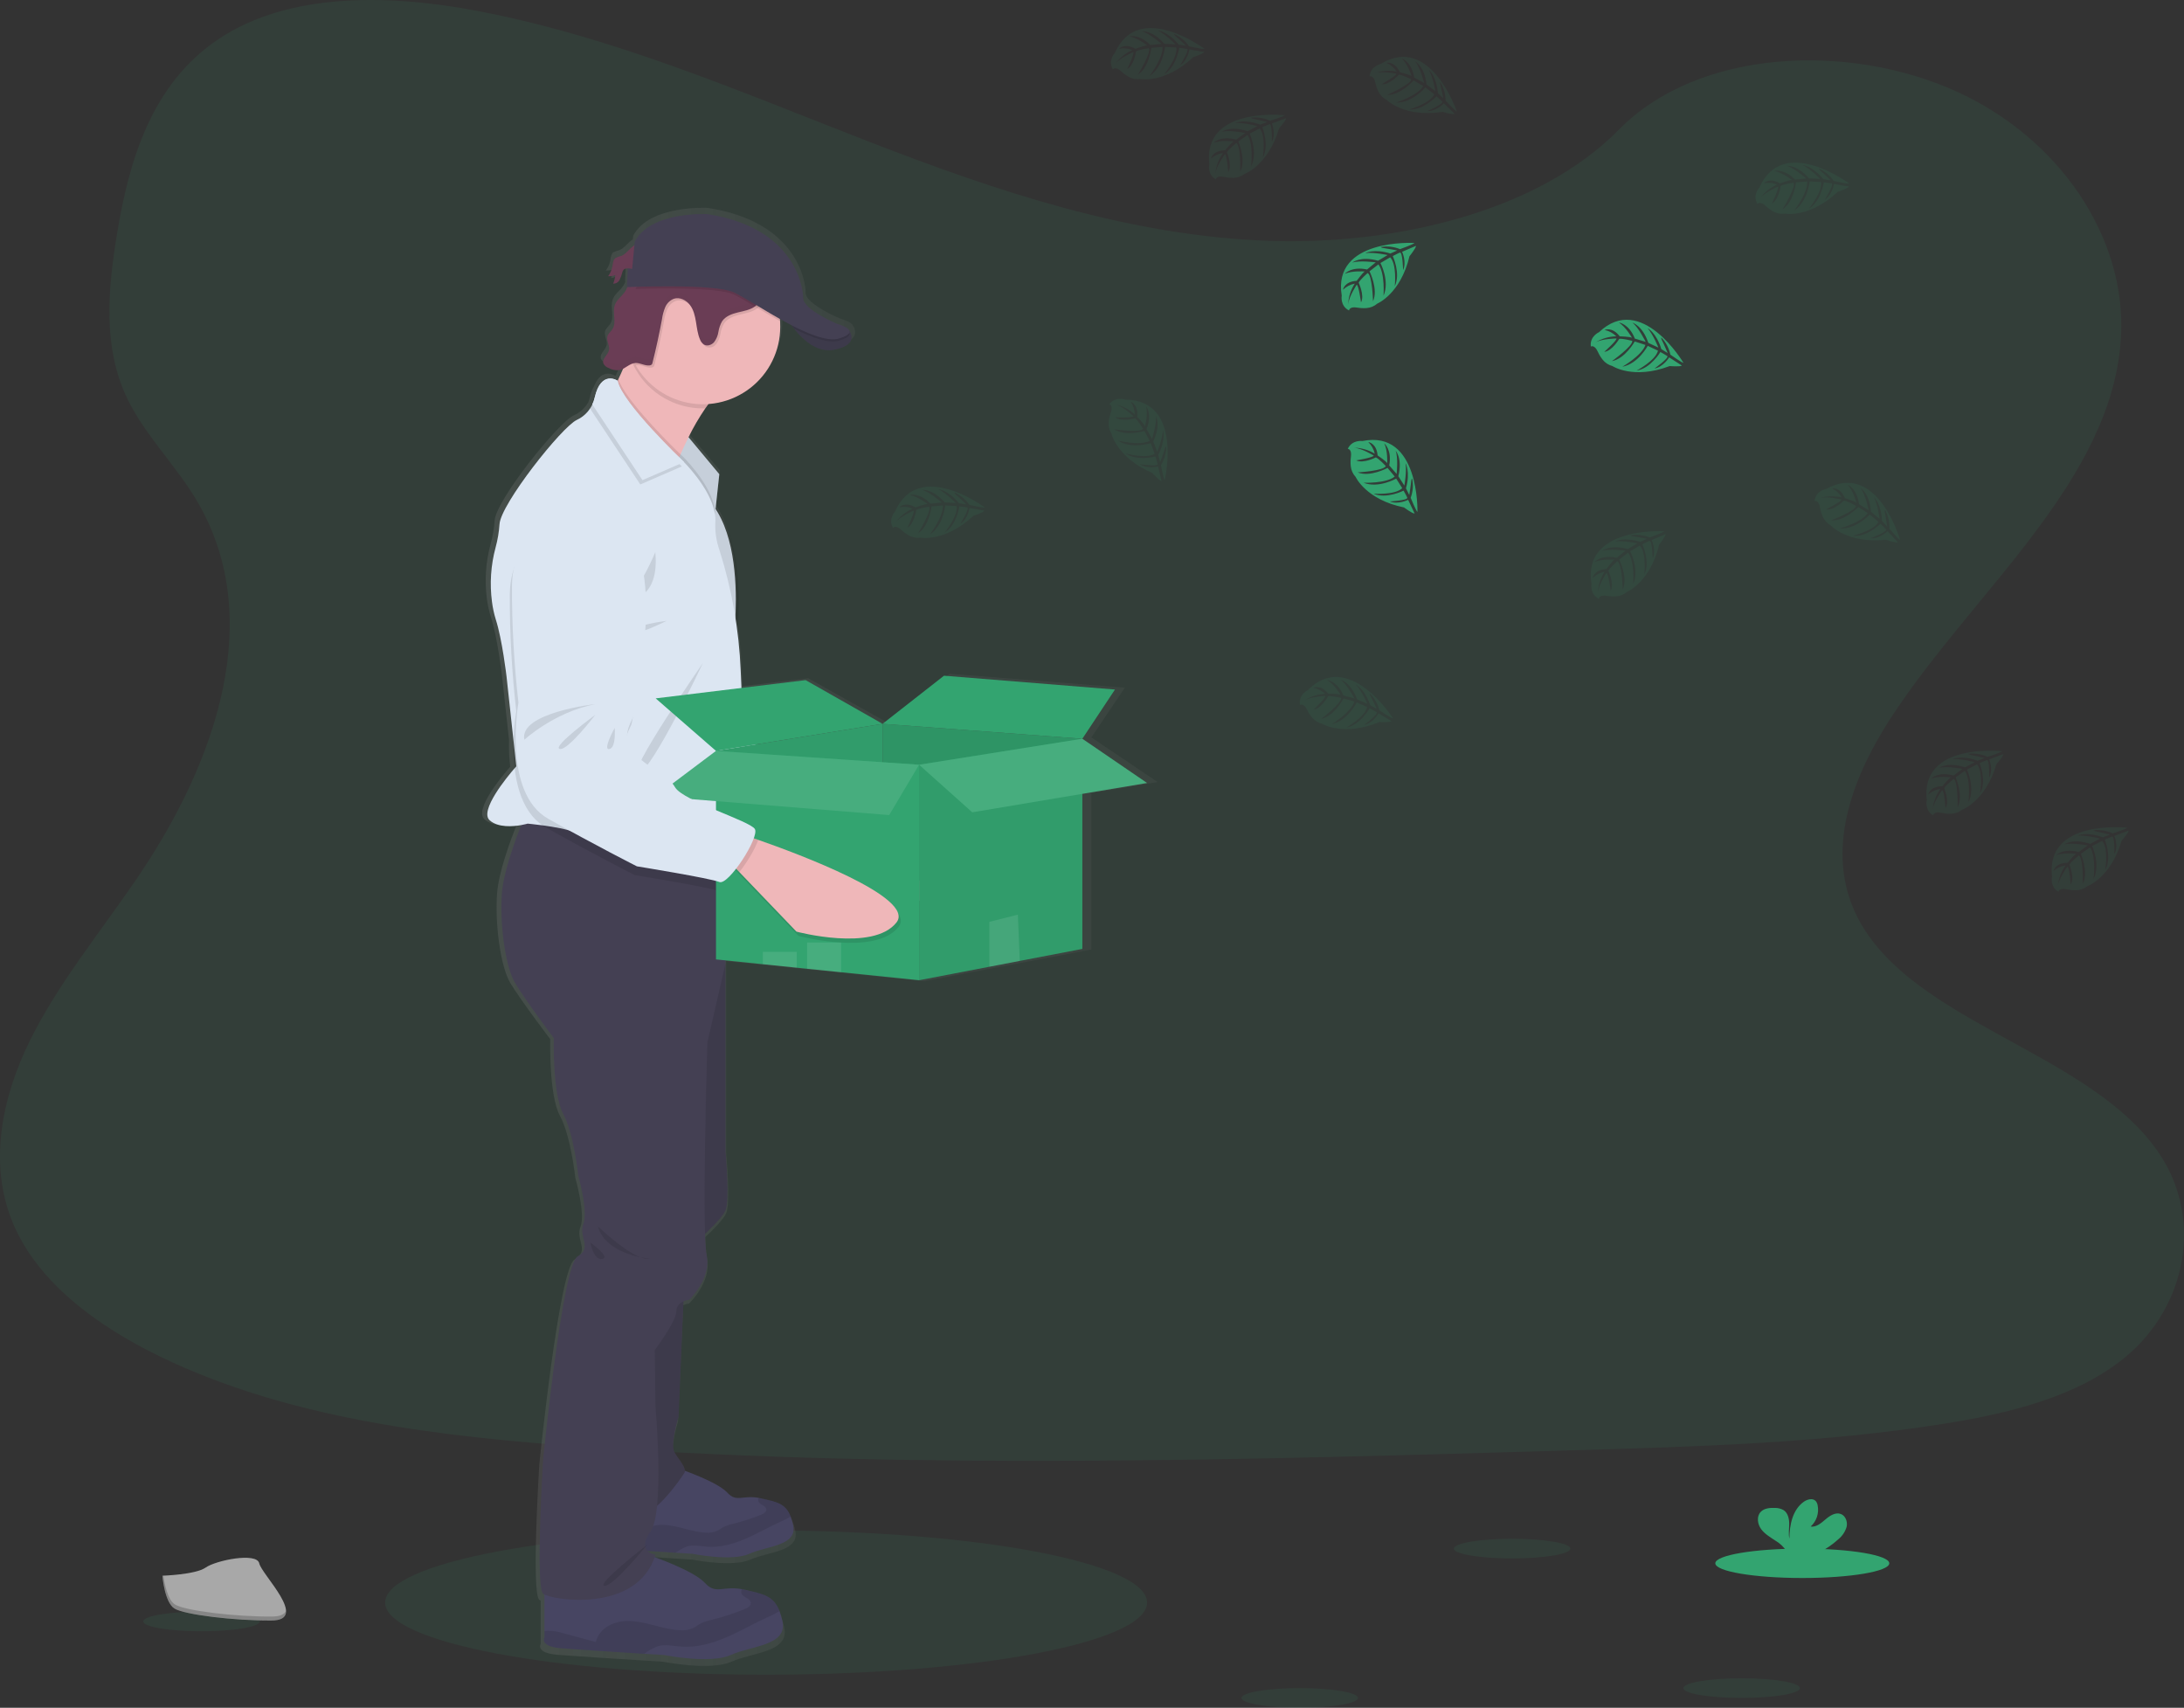 <svg width="674" height="527" viewBox="0 0 674 527" fill="none" xmlns="http://www.w3.org/2000/svg">
<rect x="0" y="0" width="674" height="527" fill="#333333" stroke="none"/>
<g clip-path="url(#clip0)">
<path opacity="0.1" d="M236.428 516.793C301.36 516.793 353.998 506.828 353.998 494.537C353.998 482.245 301.36 472.281 236.428 472.281C171.496 472.281 118.858 482.245 118.858 494.537C118.858 506.828 171.496 516.793 236.428 516.793Z" fill="#33A470"/>
<path opacity="0.1" d="M391.599 74.32C348.39 72.826 307.237 58.883 267.94 43.632C228.643 28.381 189.72 11.489 147.546 3.409C120.42 -1.788 89.396 -2.528 67.544 11.989C46.507 25.999 39.711 50.116 36.059 72.513C33.308 89.365 31.692 107.104 39.223 122.882C44.457 133.837 53.737 143.043 60.16 153.538C82.506 190.044 66.71 235.063 42.501 270.709C31.151 287.427 17.966 303.399 9.2 321.178C0.434 338.958 -3.619 359.399 4.052 377.586C11.65 395.599 29.763 409.102 49.385 418.609C89.235 437.923 136.176 443.447 181.983 446.582C283.349 453.507 385.249 450.512 486.883 447.503C524.497 446.395 562.272 445.268 599.272 439.457C619.822 436.228 641.032 431.104 655.954 418.735C674.888 403.037 679.581 376.458 666.89 356.777C645.605 323.754 586.774 315.554 571.879 280.122C563.694 260.615 572.099 238.892 584.003 220.806C609.533 181.998 652.322 147.954 654.572 103.602C656.121 73.14 635.551 42.631 603.745 28.214C570.41 13.103 524.177 15.004 499.595 40.016C474.258 65.741 429.754 75.648 391.599 74.32Z" fill="#33A470"/>
<path d="M357.263 241.334L336.813 227.557L347.128 212.213L293.117 207.91L273.709 222.907L249.414 209.298L229.151 211.733L228.911 206.395C228.66 200.831 228.101 195.286 227.235 189.783C227.322 188.116 227.382 186.201 227.375 184.119C227.375 175.346 226.187 163.718 220.966 155.966L222.168 145.171L212.42 133.663C213.986 130.547 215.771 127.546 217.761 124.683C218.095 124.203 218.429 123.736 218.79 123.282C231.441 122.368 241.422 111.974 241.422 99.265C241.422 98.678 241.422 98.091 241.356 97.51C241.356 97.277 241.309 97.037 241.282 96.803C242.517 97.47 243.766 98.137 245.014 98.805C245.248 99.138 245.515 99.472 245.809 99.865L245.869 99.939L246.243 100.399L246.363 100.539C246.496 100.699 246.636 100.853 246.777 101.013L246.87 101.12C247.224 101.513 247.598 101.913 247.998 102.307C248.046 102.346 248.091 102.388 248.132 102.434L248.633 102.901L248.773 103.028C249.2 103.408 249.654 103.775 250.108 104.122L250.255 104.228L250.829 104.622L251.016 104.742C251.236 104.876 251.463 105.016 251.684 105.142L251.764 105.189C252.024 105.329 252.291 105.463 252.558 105.589L252.692 105.643C252.919 105.741 253.141 105.834 253.36 105.923L253.566 105.996C253.8 106.076 254.027 106.15 254.267 106.217L254.414 106.257C254.708 106.33 255.002 106.39 255.302 106.437H255.336C255.619 106.482 255.904 106.511 256.19 106.523H256.384C256.64 106.537 256.896 106.537 257.152 106.523H257.319C257.639 106.505 257.958 106.467 258.273 106.41C259.767 106.214 261.201 105.7 262.479 104.902C262.805 104.685 263.093 104.417 263.334 104.108C264.669 102.36 263.2 100.446 263.2 100.446C262.68 99.205 259.301 98.331 259.301 98.331C259.301 98.331 248.619 93.874 248.619 90.325C248.619 86.776 245.949 68.363 218.382 64.153C218.382 64.153 200.45 63.145 195.409 72.739L195.302 73.86C193.82 74.787 192.592 76.649 191.13 77.196C190.498 77.331 189.889 77.556 189.32 77.863V77.736C189.152 77.884 189.013 78.063 188.913 78.263C188.599 78.888 188.411 79.568 188.359 80.264C188.209 81.116 187.913 81.935 187.484 82.686C187.365 82.9 187.231 83.105 187.084 83.3V83.3L186.97 83.48C187.745 83.54 188.524 83.415 189.24 83.113C189.127 84.027 188.903 84.923 188.573 85.782C188.997 85.796 189.416 85.687 189.781 85.469C190.146 85.252 190.44 84.934 190.629 84.554V84.501L190.716 84.381C190.884 84.072 191.022 83.748 191.13 83.413L191.056 83.493C191.19 83.06 191.31 82.62 191.457 82.193C191.524 81.952 191.635 81.726 191.784 81.525C191.962 81.346 192.18 81.211 192.42 81.131C192.66 81.051 192.916 81.028 193.166 81.065L192.892 86.849H193.012C192.852 87.27 192.655 87.676 192.425 88.064C191.477 89.598 189.754 90.645 189.12 92.326C188.847 93.137 188.742 93.996 188.813 94.848C188.813 95.349 188.873 95.856 188.913 96.356V96.316C189.007 97.65 189.033 98.918 188.312 99.992C187.818 100.726 187.024 101.28 186.75 102.114C186.674 102.346 186.64 102.59 186.65 102.834C186.703 103.565 186.856 104.286 187.104 104.976C187.107 104.962 187.107 104.949 187.104 104.936C187.27 105.443 187.309 105.984 187.217 106.51C186.917 107.844 185.295 108.959 185.375 110.233C185.37 110.4 185.395 110.567 185.448 110.726C185.76 111.349 186.301 111.827 186.957 112.061C187.986 112.646 189.168 112.906 190.349 112.808C190.791 112.728 191.218 112.582 191.617 112.374C191.15 113.448 190.669 114.509 190.182 115.517C190.108 115.677 190.028 115.837 189.948 115.997C189.948 115.997 185.822 113.242 183.479 118.859C182.794 120.026 182.305 121.297 182.03 122.622C181.912 123.152 181.747 123.67 181.536 124.17C180.495 125.929 178.938 127.327 177.076 128.172C172.296 130.361 152.988 154.425 152.647 160.656C152.48 163.088 152.069 165.498 151.419 167.848C149.899 173.382 149.509 179.165 150.271 184.853C150.509 186.692 150.905 188.506 151.452 190.277C153.502 196.502 154.871 208.117 154.871 208.117L157.087 228.278C157.005 231.061 157.125 233.845 157.448 236.611C155.184 239.192 146.098 249.954 149.57 252.882C152.24 255.191 156.914 254.81 159.537 254.337C157.327 259.801 153.849 269.301 153.388 275.826C152.721 285.479 154.53 298.268 157.394 303.179C160.258 308.089 169.806 320.685 169.806 320.685C169.806 320.685 169.358 337.964 172.77 344.242C176.181 350.519 177.557 363.542 177.557 363.542C177.557 363.542 180.741 374.537 179.146 378.58C177.55 382.623 182.103 385.985 177.323 388.674C172.543 391.362 166.427 451.959 166.427 451.959C166.427 451.959 163.964 491.674 166.427 493.696C166.559 493.792 166.7 493.874 166.848 493.943V507.286C166.848 507.286 165.139 510.088 172.089 510.655C176.849 511.035 190.342 511.896 198.347 512.396L204.549 512.783C204.549 512.783 219.237 515.705 225.726 512.783C232.216 509.861 243.719 509.928 242.01 502.209C241.783 501.158 241.48 500.126 241.102 499.12C239.226 494.33 236.041 493.783 230.173 492.448C229.832 492.375 229.505 492.308 229.205 492.255C223.022 491.181 220.993 494.056 217.528 490.313C214.517 487.078 204.93 483.455 201.665 482.308C201.745 482.068 201.845 481.834 201.925 481.587C201.001 481.43 200.141 481.011 199.448 480.38L208.294 480.94L213.562 481.267C213.562 481.267 226.047 483.755 231.588 481.267C237.129 478.778 246.877 478.845 245.421 472.287C245.23 471.394 244.973 470.515 244.654 469.659C243.058 465.589 240.347 465.142 235.36 464.015C235.073 463.954 234.806 463.894 234.539 463.848C229.285 462.934 227.562 465.376 224.618 462.2C222.094 459.491 214.13 456.456 211.265 455.422C211.265 453.941 209.262 451.832 208.001 449.718C206.519 447.249 209.256 438.61 209.256 438.61L210.818 402.764C211.413 402.499 212.042 402.319 212.687 402.23C212.687 402.23 219.751 395.492 218.155 388.313C217.83 386.142 217.661 383.951 217.648 381.755C219.971 379.6 223.169 376.418 224.077 374.457C225.559 371.261 224.077 355.777 224.077 355.777V296.567L235.894 297.761L246.616 298.862L249.881 299.196L260.603 300.276L285.246 302.765L307.451 298.562L317.058 296.747L336.813 293.011V244.71L357.263 241.334ZM194.621 81.279L193.246 81.132C193.7 81.152 194.181 81.239 194.621 81.279Z" fill="url(#paint0_linear)"/>
<path d="M309.333 272.697C302.657 282.244 278.656 277.187 278.656 277.187L260.055 259.794L257.552 257.439L261.751 248.526C261.751 248.526 263.086 248.893 265.376 249.547C277.4 253.036 314.968 264.671 309.333 272.697Z" fill="#EFB7B9"/>
<path opacity="0.1" d="M265.363 249.547C264.542 252.402 262.292 256.678 260.055 259.794L257.552 257.439L261.751 248.526C261.751 248.526 263.1 248.893 265.363 249.547Z" fill="black"/>
<path d="M201.571 149.034C201.571 149.034 184.426 156.633 185.267 175.293C185.873 187.315 187.183 199.291 189.193 211.159C189.193 211.159 185.688 239.239 200.282 246.478C214.877 253.716 228.383 259.667 228.383 259.667C228.383 259.667 251.216 262.122 254.053 263.136C256.891 264.15 265.757 248.646 264.121 246.231C262.486 243.816 241.529 238.752 238.858 234.723C236.188 230.693 230.012 228.205 230.012 228.205C230.012 228.205 223.636 224.348 223.202 220.866C222.768 217.383 224.451 214.788 224.878 213.26C225.305 211.733 226.387 196.982 226.387 196.982C226.387 196.982 233.584 144.477 201.571 149.034Z" fill="#DCE6F2"/>
<path opacity="0.1" d="M212.887 210.392C212.887 210.392 189.367 214.328 191.643 222.554C191.643 222.554 200.182 213.674 212.887 210.392Z" fill="black"/>
<path opacity="0.1" d="M213.068 213.721C213.068 213.721 200.136 224.268 202.666 224.809C205.196 225.349 213.068 213.721 213.068 213.721Z" fill="black"/>
<path opacity="0.1" d="M219.283 217.397C219.283 217.397 215.818 224.488 217.948 224.008C220.078 223.528 219.283 217.397 219.283 217.397Z" fill="black"/>
<path opacity="0.1" d="M266.231 250.3L264.802 249.894C265.209 248.559 265.323 247.478 264.989 246.978C263.353 244.563 242.409 239.506 239.746 235.47C237.082 231.434 230.899 228.952 230.899 228.952C230.899 228.952 224.524 225.096 224.09 221.613C223.656 218.131 225.338 215.535 225.765 214.008C226.193 212.48 227.274 197.723 227.274 197.723C227.274 197.723 234.451 145.225 202.438 149.781C202.438 149.781 185.294 157.387 186.128 176.047C186.734 188.069 188.047 200.045 190.06 211.913C190.06 211.913 186.555 239.993 201.15 247.232C215.744 254.47 229.25 260.421 229.25 260.421C229.25 260.421 252.077 262.87 254.921 263.89C255.996 264.277 257.939 262.282 259.841 259.54L260.923 260.548L279.523 277.934C279.523 277.934 303.524 282.997 310.201 273.45C315.842 265.418 278.281 253.783 266.231 250.3Z" fill="black"/>
<path d="M191.704 78.997C191.05 79.125 190.424 79.366 189.854 79.711C189.187 80.265 189.187 81.212 189.02 82.039C188.824 83.19 188.367 84.281 187.685 85.228C188.444 85.284 189.206 85.158 189.908 84.861C189.794 85.774 189.569 86.67 189.24 87.53C189.656 87.54 190.066 87.431 190.422 87.214C190.777 86.998 191.062 86.683 191.243 86.309C191.596 85.557 191.876 84.773 192.078 83.967C192.14 83.726 192.249 83.5 192.398 83.3C193.012 82.573 194.154 82.9 195.102 82.993C195.891 83.06 196.683 82.914 197.397 82.572C198.111 82.229 198.72 81.702 199.161 81.045C200.169 79.517 200.229 75.608 197.826 75.194C195.316 74.781 193.753 78.237 191.704 78.997Z" fill="#6A3D55"/>
<g opacity="0.1">
<path opacity="0.1" d="M189.787 80.531C189.847 80.204 189.887 79.864 189.961 79.537C189.327 80.091 189.293 81.032 189.126 81.866C189.042 82.347 188.91 82.818 188.732 83.273C189.258 82.436 189.616 81.505 189.787 80.531V80.531Z" fill="black"/>
<path opacity="0.1" d="M190.001 86.042C190.333 85.184 190.557 84.287 190.668 83.373C190 83.655 189.276 83.78 188.552 83.74C188.341 84.21 188.084 84.656 187.784 85.075C188.541 85.133 189.301 85.01 190.001 84.714C189.89 85.628 189.666 86.525 189.333 87.383C189.749 87.393 190.159 87.283 190.514 87.066C190.869 86.85 191.154 86.536 191.336 86.162C191.502 85.859 191.637 85.539 191.737 85.208C191.541 85.482 191.279 85.701 190.976 85.847C190.672 85.993 190.337 86.06 190.001 86.042V86.042Z" fill="black"/>
<path opacity="0.1" d="M195.862 81.505C194.914 81.412 193.766 81.085 193.152 81.812C193.005 82.014 192.897 82.24 192.831 82.48C192.771 82.653 192.718 82.833 192.671 83.013C193.305 82.513 194.333 82.78 195.195 82.867C195.983 82.931 196.775 82.784 197.488 82.442C198.202 82.1 198.811 81.574 199.254 80.918C199.456 80.594 199.607 80.241 199.701 79.871C199.244 80.436 198.655 80.881 197.985 81.166C197.316 81.451 196.587 81.568 195.862 81.505Z" fill="black"/>
</g>
<path d="M211.799 134.097L221.981 146.332L220.652 158.681L208.348 139.434L211.799 134.097Z" fill="#DCE6F2"/>
<path opacity="0.1" d="M221.974 146.332L220.725 157.947L220.645 158.681L209.543 141.309L208.348 139.434L208.695 138.893L211.793 134.097L212.48 134.924L221.974 146.332Z" fill="black"/>
<path d="M227.262 117.531C223.817 118.519 220.525 121.908 217.661 126.024C215.725 128.864 213.994 131.838 212.48 134.924C211.539 136.805 210.711 138.613 210.023 140.188L209.543 141.309C208.381 144.051 207.733 145.885 207.733 145.885C207.733 145.885 181.362 126.071 185.535 124.737C186.937 124.29 188.779 121.287 190.602 117.505L190.829 117.024C191.984 114.596 193.119 111.887 194.127 109.339C196.19 104.102 197.719 99.552 197.719 99.552C197.719 99.552 237.777 114.529 227.262 117.531Z" fill="#EFB7B9"/>
<path d="M243.037 98.438C243.037 98.438 249.126 109.446 257.304 107.944C265.483 106.443 262.118 102.034 262.118 102.034L243.037 98.438Z" fill="#444053"/>
<path d="M231.24 479.479C225.846 481.941 213.648 479.479 213.648 479.479L208.507 479.159C201.831 478.732 190.655 478.011 186.703 477.691C180.934 477.217 182.35 474.856 182.35 474.856V460.585L210.337 453.5C210.337 453.5 221.399 457.283 224.43 460.585C227.308 463.734 228.99 461.313 234.124 462.22C234.378 462.267 234.645 462.32 234.926 462.387C239.799 463.501 242.443 463.941 244.005 467.977C244.319 468.825 244.571 469.695 244.76 470.579C246.202 477.077 236.628 477.031 231.24 479.479Z" fill="#474562"/>
<path opacity="0.1" d="M244.005 467.977C243.003 468.604 241.948 469.144 240.854 469.592C237.182 471.266 233.691 473.308 229.978 474.889C226.266 476.47 222.267 477.598 218.248 477.298C216.145 477.144 213.995 476.63 211.986 477.231C210.743 477.71 209.573 478.359 208.507 479.159C201.831 478.732 190.655 478.011 186.703 477.691C180.934 477.217 182.35 474.856 182.35 474.856V473.188C182.557 473.188 182.79 473.128 183.057 473.108C184.439 473.086 185.815 473.291 187.13 473.715C190.027 474.502 192.912 475.276 195.809 476.05C196.047 475.151 196.466 474.31 197.04 473.579C197.614 472.847 198.331 472.24 199.147 471.794C200.801 470.916 202.657 470.49 204.528 470.559C209.022 470.619 213.274 472.748 217.761 472.961C219.015 473.076 220.278 472.865 221.426 472.347C222.04 472.04 222.581 471.593 223.182 471.253C224.144 470.788 225.16 470.445 226.206 470.232C229.148 469.501 232.037 468.569 234.852 467.444C235.653 467.13 236.588 466.563 236.481 465.709C236.341 464.575 234.558 464.441 234.091 463.401C234.009 463.213 233.971 463.009 233.98 462.804C233.989 462.599 234.045 462.399 234.144 462.22C234.398 462.267 234.665 462.32 234.946 462.387C239.799 463.501 242.443 463.941 244.005 467.977Z" fill="black"/>
<path d="M225.54 510.702C219.197 513.597 204.843 510.702 204.843 510.702L198.801 510.348C190.976 509.848 177.797 509.014 173.144 508.62C166.354 508.06 168.023 505.284 168.023 505.284V488.465L200.957 480.126C200.957 480.126 213.976 484.576 217.541 488.465C220.926 492.168 222.882 489.319 228.951 490.387C229.252 490.44 229.565 490.507 229.892 490.58C235.627 491.915 238.739 492.415 240.575 497.165C240.946 498.162 241.243 499.186 241.463 500.227C243.118 507.873 231.882 507.813 225.54 510.702Z" fill="#474562"/>
<path opacity="0.1" d="M240.561 497.165C239.381 497.901 238.142 498.537 236.856 499.067C232.536 501.035 228.424 503.436 224.057 505.298C219.691 507.159 214.984 508.48 210.251 508.133C207.781 507.953 205.25 507.332 202.907 508.053C201.438 508.624 200.057 509.397 198.801 510.348C190.976 509.848 177.797 509.014 173.144 508.62C166.354 508.06 168.023 505.284 168.023 505.284V503.323C168.3 503.278 168.578 503.247 168.858 503.229C170.484 503.2 172.104 503.441 173.651 503.943L183.859 506.692C184.144 505.632 184.641 504.641 185.322 503.779C186.003 502.918 186.852 502.204 187.818 501.682C189.764 500.645 191.951 500.143 194.154 500.227C199.442 500.301 204.442 502.803 209.723 503.056C211.194 503.19 212.675 502.944 214.023 502.342C214.751 501.975 215.358 501.448 216.093 501.055C217.222 500.502 218.418 500.098 219.651 499.854C223.094 498.986 226.475 497.889 229.772 496.571C230.714 496.198 231.815 495.531 231.688 494.53C231.521 493.196 229.425 493.036 228.871 491.808C228.778 491.586 228.735 491.347 228.747 491.107C228.758 490.866 228.823 490.632 228.938 490.42C229.238 490.474 229.552 490.54 229.879 490.614C235.614 491.895 238.725 492.415 240.561 497.165Z" fill="black"/>
<path d="M211.185 395.292L209.402 437.209C209.402 437.209 206.732 445.768 208.181 448.216C209.629 450.665 212.073 453.107 211.185 454.554C210.297 456.002 199.615 471.653 196.163 465.649C192.712 459.645 189.307 433.626 189.307 433.626L192.491 401.489L211.185 395.292Z" fill="#444053"/>
<path d="M218.916 290.856L223.87 297.475V355.036C223.87 355.036 225.318 370.38 223.87 373.549C222.421 376.718 215.077 383.056 215.077 383.056L208.901 351.367L210.237 317.843L218.916 290.856Z" fill="#444053"/>
<path opacity="0.1" d="M211.185 395.292L209.402 437.209C209.402 437.209 206.732 445.768 208.181 448.216C209.629 450.665 212.073 453.107 211.185 454.554C210.297 456.002 199.615 471.653 196.163 465.649C192.712 459.645 189.307 433.626 189.307 433.626L192.491 401.489L211.185 395.292Z" fill="black"/>
<path opacity="0.1" d="M218.916 290.856L223.87 297.475V355.036C223.87 355.036 225.318 370.38 223.87 373.549C222.421 376.718 215.077 383.056 215.077 383.056L208.901 351.367L210.237 317.843L218.916 290.856Z" fill="black"/>
<path d="M223.87 266.305V297.441L218.309 321.679C218.309 321.679 216.526 380.167 218.082 387.279C219.637 394.391 212.741 401.069 212.741 401.069C212.741 401.069 208.735 401.516 208.735 404.625C208.735 407.734 202.059 416.634 202.059 416.634L202.279 433.98C202.279 433.98 205.177 466.45 200.724 472.674C196.27 478.899 202.279 479.793 202.279 479.793C196.718 498.026 170.012 493.803 167.602 491.801C165.192 489.8 167.602 450.438 167.602 450.438C167.602 450.438 173.571 390.395 178.244 387.726C182.918 385.058 178.471 381.722 180.027 377.719C181.583 373.716 178.471 362.822 178.471 362.822C178.471 362.822 177.136 349.919 173.798 343.695C170.46 337.47 170.9 320.344 170.9 320.344C170.9 320.344 161.554 307.889 158.776 302.998C155.999 298.108 154.21 285.432 154.877 275.866C155.331 269.401 158.73 259.987 160.886 254.57C161.921 251.975 162.669 250.294 162.669 250.294L163.303 250.461L199.769 260.001L223.87 266.305Z" fill="#444053"/>
<path opacity="0.1" d="M227.261 117.531C223.816 118.519 220.525 121.908 217.661 126.024H216.913C212.715 126.027 208.59 124.923 204.956 122.822C201.322 120.722 198.307 117.7 196.216 114.062C195.343 112.555 194.64 110.955 194.12 109.292C196.183 104.055 197.712 99.505 197.712 99.505C197.712 99.505 237.777 114.529 227.261 117.531Z" fill="black"/>
<path d="M240.781 100.853C240.786 104.503 239.954 108.106 238.347 111.384C236.74 114.662 234.401 117.528 231.511 119.761C228.621 121.993 225.256 123.533 221.677 124.262C218.097 124.991 214.398 124.888 210.864 123.963C207.331 123.038 204.056 121.315 201.294 118.926C198.532 116.538 196.355 113.547 194.932 110.185C193.508 106.824 192.876 103.18 193.084 99.536C193.291 95.891 194.333 92.343 196.129 89.164C196.853 87.873 197.698 86.653 198.653 85.522C200.227 83.647 202.078 82.023 204.141 80.705C207.626 78.492 211.625 77.22 215.749 77.014C219.872 76.808 223.979 77.674 227.668 79.528C231.356 81.382 234.5 84.16 236.793 87.592C239.085 91.023 240.448 94.99 240.747 99.105C240.76 99.692 240.781 100.272 240.781 100.853Z" fill="#EFB7B9"/>
<path opacity="0.1" d="M220.725 157.947L220.645 158.681L209.543 141.335C208.381 144.077 207.733 145.912 207.733 145.912C207.733 145.912 181.362 126.071 185.535 124.737C186.937 124.29 188.779 121.287 190.602 117.505L190.829 117.024C192.765 122.789 204.015 134.31 208.695 138.927C209.235 139.461 209.683 139.901 210.03 140.221L210.744 140.888L211.118 141.262C212.821 143.016 220.004 150.755 220.725 157.947Z" fill="black"/>
<path d="M229.024 216.803L227.809 255.878L227.596 262.836C227.596 262.836 213.202 261.502 199.769 260.034C188.953 258.853 178.759 257.579 177.19 256.832C175.187 255.891 170.894 255.164 167.509 254.704C164.892 254.35 162.836 254.163 162.836 254.163C162.836 254.163 162.068 254.39 160.886 254.604C158.309 255.071 153.782 255.451 151.145 253.163C147.774 250.234 156.633 239.593 158.843 237.038L159.33 236.484L158.496 228.778L156.326 208.797C156.326 208.797 154.991 197.289 152.988 191.118C152.452 189.363 152.066 187.567 151.833 185.747C151.089 180.111 151.47 174.383 152.955 168.895C153.589 166.563 153.991 164.174 154.156 161.763C154.49 155.592 173.351 131.742 178.024 129.573C180.126 128.594 181.818 126.908 182.804 124.81C183.13 124.15 183.374 123.454 183.532 122.735C185.535 114.062 190.602 117.505 190.602 117.505C191.824 124.29 210.738 142.249 210.738 142.249L211.112 142.623C212.988 144.544 221.347 153.564 220.752 161.263C220.634 164.128 221.062 166.99 222.014 169.696C225.862 181.801 228.073 194.365 228.59 207.056L229.024 216.803Z" fill="#DCE6F2"/>
<path opacity="0.1" d="M202.226 170.403C202.226 170.403 197.552 181.744 194.047 183.579C190.542 185.414 203.895 187.449 202.226 170.403Z" fill="black"/>
<path opacity="0.1" d="M205.73 191.585C205.73 191.585 195.048 192.919 195.048 194.921C195.048 196.922 205.73 191.585 205.73 191.585Z" fill="black"/>
<path opacity="0.1" d="M216.913 204.594C216.913 204.594 201.391 237.618 197.051 238.619C192.712 239.619 216.913 204.594 216.913 204.594Z" fill="black"/>
<path opacity="0.1" d="M210.444 143.924L197.605 149.501L182.109 126.111C182.435 125.451 182.679 124.755 182.837 124.036C184.84 115.363 189.907 118.806 189.907 118.806C191.129 125.591 210.043 143.55 210.043 143.55L210.444 143.924Z" fill="black"/>
<path d="M211.112 142.589L198.273 148.167L182.777 124.777C183.103 124.117 183.347 123.42 183.505 122.702C185.508 114.029 190.575 117.471 190.575 117.471C191.797 124.256 210.711 142.216 210.711 142.216L211.112 142.589Z" fill="#DCE6F2"/>
<path opacity="0.1" d="M227.595 262.836C227.595 262.836 213.201 261.502 199.768 260.034L223.87 266.339V273.677C222.815 274.631 221.9 275.125 221.306 274.872C218.529 273.704 195.863 270.035 195.863 270.035C195.863 270.035 182.697 263.363 168.49 255.357C168.145 255.167 167.811 254.957 167.488 254.73C165.832 253.606 164.404 252.178 163.282 250.521C160.658 246.725 159.376 241.848 158.822 237.064C158.511 234.323 158.395 231.563 158.475 228.805C158.544 225.678 158.83 222.559 159.33 219.472C157.956 207.513 157.287 195.483 157.327 183.446C157.494 164.765 175.019 158.094 175.019 158.094C207.232 155.259 197.245 207.296 197.245 207.296C197.245 207.296 195.382 221.973 194.874 223.474C194.367 224.976 192.544 227.477 192.791 230.98C193.038 234.482 199.194 238.672 199.194 238.672C199.194 238.672 205.203 241.487 207.68 245.657C209.482 248.733 221.192 252.902 227.809 255.878L227.595 262.836Z" fill="black"/>
<path opacity="0.1" d="M238.384 86.042C238.396 87.141 238.169 88.229 237.716 89.231C237.374 90.049 236.977 90.842 236.528 91.606C235.825 93.012 234.828 94.249 233.604 95.235C232.062 96.336 230.112 96.643 228.263 97.09C226.413 97.537 224.491 98.251 223.436 99.825C222.864 100.838 222.482 101.945 222.308 103.094C222.131 104.243 221.672 105.329 220.972 106.257C220.608 106.71 220.103 107.029 219.538 107.164C218.972 107.299 218.378 107.243 217.848 107.004C217.289 106.628 216.866 106.083 216.639 105.449C215.878 103.735 215.685 101.833 215.378 99.986C215.07 98.138 214.636 96.236 213.501 94.748C212.367 93.261 210.357 92.28 208.574 92.86C207.978 93.09 207.434 93.438 206.975 93.882C206.516 94.327 206.152 94.86 205.904 95.449C205.411 96.628 205.072 97.866 204.896 99.132C204.068 103.659 203.091 108.16 201.965 112.635C201.93 112.818 201.855 112.991 201.745 113.142C201.567 113.318 201.327 113.419 201.077 113.422C199.581 113.622 198.146 112.575 196.637 112.688C196.482 112.698 196.327 112.723 196.176 112.761C193.737 108.525 192.66 103.641 193.091 98.772C193.522 93.903 195.441 89.284 198.587 85.542L198.707 85.508C199.71 85.152 200.623 84.578 201.377 83.827C202.341 82.863 203.234 81.831 204.048 80.738L204.582 80.071C206.117 78.224 207.865 76.564 209.789 75.128C210.315 74.697 210.918 74.371 211.565 74.167C212.12 74.059 212.688 74.041 213.248 74.114C215.553 74.39 217.878 74.477 220.198 74.374C221.814 74.12 223.444 73.955 225.078 73.88C229.304 74 232.91 76.982 235.58 80.251C237.015 81.926 238.297 83.854 238.384 86.042Z" fill="black"/>
<path d="M193.012 89.798C192.084 91.319 190.409 92.353 189.781 94.021C188.86 96.443 190.415 99.458 188.987 101.62C188.513 102.347 187.731 102.888 187.464 103.721C187.01 105.129 188.252 106.63 187.932 108.078C187.611 109.526 185.702 110.746 186.209 112.161C186.509 112.778 187.035 113.255 187.678 113.495C188.69 114.075 189.854 114.333 191.016 114.236C192.839 113.935 194.194 112.148 196.043 112.014C197.546 111.907 198.981 112.948 200.477 112.755C200.727 112.746 200.965 112.644 201.144 112.468C201.258 112.319 201.333 112.145 201.364 111.961C202.486 107.491 203.465 102.99 204.302 98.458C204.473 97.192 204.809 95.953 205.304 94.775C205.553 94.187 205.918 93.655 206.377 93.211C206.835 92.766 207.379 92.418 207.974 92.186C209.757 91.613 211.76 92.587 212.901 94.075C214.043 95.562 214.477 97.464 214.784 99.312C215.091 101.16 215.285 103.061 216.039 104.776C216.268 105.411 216.694 105.958 217.254 106.337C218.256 106.917 219.604 106.457 220.372 105.589C221.075 104.661 221.534 103.572 221.707 102.42C221.881 101.273 222.264 100.168 222.835 99.158C223.89 97.584 225.82 96.87 227.662 96.423C229.505 95.976 231.448 95.662 233.004 94.561C234.226 93.577 235.223 92.341 235.928 90.939C236.916 89.218 237.837 87.35 237.757 85.368C237.67 83.207 236.388 81.279 235.02 79.597C232.349 76.328 228.737 73.346 224.511 73.233C222.876 73.301 221.247 73.466 219.631 73.727C217.311 73.831 214.986 73.742 212.681 73.46C212.12 73.393 211.553 73.413 210.998 73.52C210.35 73.718 209.748 74.044 209.229 74.48C207.302 75.915 205.552 77.572 204.015 79.417C203.024 80.731 201.949 81.978 200.797 83.153C200.042 83.905 199.13 84.482 198.126 84.841C197.459 85.028 196.791 84.894 196.157 85.101C194.187 85.722 193.927 88.29 193.012 89.798Z" fill="#6A3D55"/>
<path opacity="0.1" d="M257.304 107.938C251.963 108.919 247.537 104.602 245.087 101.453C244.334 100.497 243.649 99.489 243.037 98.438L261.37 101.893L262.111 102.034C262.111 102.034 265.483 106.443 257.304 107.938Z" fill="black"/>
<g opacity="0.1">
<path opacity="0.1" d="M187.931 106.17C188.006 105.297 187.873 104.42 187.544 103.608C187.544 103.675 187.484 103.741 187.464 103.808C187.177 104.702 187.564 105.629 187.811 106.557C187.864 106.432 187.904 106.303 187.931 106.17V106.17Z" fill="black"/>
<path opacity="0.1" d="M189.52 95.249C189.452 96.171 189.47 97.098 189.574 98.017C189.642 97.095 189.624 96.168 189.52 95.249Z" fill="black"/>
<path opacity="0.1" d="M235.887 89.011C235.184 90.416 234.187 91.654 232.963 92.64C231.421 93.741 229.478 94.048 227.622 94.495C225.766 94.942 223.85 95.656 222.795 97.23C222.224 98.243 221.842 99.35 221.666 100.499C221.493 101.65 221.034 102.739 220.331 103.668C219.563 104.535 218.215 105.002 217.213 104.415C216.653 104.037 216.228 103.49 215.998 102.854C215.244 101.14 215.044 99.245 214.743 97.39C214.443 95.536 213.995 93.641 212.86 92.153C211.725 90.665 209.716 89.685 207.933 90.265C207.337 90.496 206.794 90.844 206.335 91.288C205.876 91.733 205.511 92.265 205.263 92.854C204.769 94.032 204.432 95.27 204.261 96.536C203.429 101.068 202.45 105.569 201.324 110.039C201.292 110.224 201.217 110.398 201.103 110.546C200.925 110.722 200.686 110.825 200.436 110.833C198.94 111.027 197.505 109.986 196.003 110.093C194.153 110.226 192.798 112.014 190.975 112.308C189.813 112.412 188.647 112.153 187.637 111.567C187.173 111.368 186.757 111.072 186.416 110.7C186.259 110.923 186.156 111.179 186.113 111.449C186.07 111.718 186.089 111.993 186.169 112.254C186.463 112.875 186.991 113.355 187.637 113.589C188.647 114.175 189.813 114.433 190.975 114.329C192.798 114.036 194.153 112.248 196.003 112.114C197.505 112.007 198.94 113.048 200.436 112.855C200.686 112.846 200.925 112.744 201.103 112.568C201.217 112.419 201.292 112.245 201.324 112.061C202.445 107.613 203.425 103.112 204.261 98.558C204.432 97.292 204.769 96.053 205.263 94.875C205.511 94.287 205.876 93.754 206.335 93.31C206.794 92.865 207.337 92.517 207.933 92.287C209.716 91.706 211.719 92.687 212.86 94.175C214.002 95.662 214.436 97.564 214.743 99.412C215.05 101.26 215.244 103.161 215.998 104.876C216.228 105.512 216.653 106.058 217.213 106.437C218.215 107.017 219.563 106.557 220.331 105.69C221.034 104.761 221.493 103.672 221.666 102.521C221.842 101.372 222.224 100.264 222.795 99.252C223.85 97.677 225.779 96.97 227.622 96.516C229.464 96.063 231.407 95.762 232.963 94.662C234.187 93.676 235.184 92.438 235.887 91.032C236.875 89.318 237.796 87.45 237.716 85.468C237.703 85.214 237.676 84.96 237.636 84.708C237.314 86.235 236.722 87.692 235.887 89.011V89.011Z" fill="black"/>
</g>
<path opacity="0.1" d="M237.743 89.211C239.455 92.253 240.47 95.637 240.714 99.118C234.765 95.782 229.17 92.12 226.346 90.846C221.426 88.624 203.026 88.957 196.109 89.164C196.833 87.873 197.678 86.653 198.633 85.522C200.213 83.646 202.071 82.022 204.141 80.705C206.883 78.966 209.95 77.805 213.156 77.291C216.362 76.777 219.64 76.922 222.788 77.717C225.936 78.512 228.889 79.94 231.466 81.914C234.043 83.888 236.19 86.366 237.776 89.198L237.743 89.211Z" fill="black"/>
<path opacity="0.1" d="M258.973 105.109C255.762 106.096 250.521 104.188 245.087 101.453C244.334 100.497 243.649 99.489 243.037 98.438L261.37 101.893C262.585 102.721 262.892 103.902 258.973 105.109Z" fill="black"/>
<path d="M218.336 66.081C218.336 66.081 200.81 65.08 195.883 74.587L195.089 83.013L193.753 82.867L193.486 88.597C193.486 88.597 220.272 87.43 226.367 90.178C232.463 92.927 251.403 106.777 258.994 104.442C266.585 102.107 258.327 99.939 258.327 99.939C258.327 99.939 247.878 95.516 247.878 92.046C247.878 88.577 245.288 70.251 218.336 66.081Z" fill="#444053"/>
<path opacity="0.1" d="M184.533 378.44C184.533 378.44 195.716 389.281 200.556 388.447C200.556 388.447 186.87 387.279 184.533 378.44Z" fill="black"/>
<path opacity="0.1" d="M182.196 383.463C182.196 383.463 183.198 389.04 185.868 388.493C188.539 387.946 182.196 383.463 182.196 383.463Z" fill="black"/>
<path opacity="0.1" d="M199.722 476.677C199.722 476.677 183.846 489.019 186.523 489.353C189.2 489.686 199.722 476.677 199.722 476.677Z" fill="black"/>
<path d="M220.959 231.72L272.367 223.361V271.996L223.523 269.441L220.959 231.72Z" fill="#33A470"/>
<path opacity="0.05" d="M220.959 231.72L272.367 223.361V271.996L223.523 269.441L220.959 231.72Z" fill="black"/>
<path d="M272.367 223.361L334.016 227.971L330.605 270.295L272.367 271.996V223.361Z" fill="#33A470"/>
<path opacity="0.1" d="M272.367 223.361L334.016 227.971L330.605 270.295L272.367 271.996V223.361Z" fill="black"/>
<path d="M291.321 208.517L272.367 223.361L334.016 227.971L344.091 212.78L291.321 208.517Z" fill="#33A470"/>
<path d="M202.346 215.509L248.626 209.878L272.367 223.361L220.959 231.72L202.346 215.509Z" fill="#33A470"/>
<path d="M283.636 235.99V302.485L259.555 300.016L249.08 298.949L245.888 298.615L235.42 297.541L220.959 296.06V231.72L272.36 235.216L283.636 235.99Z" fill="#33A470"/>
<path d="M334.016 227.971V292.818L314.715 296.52L305.328 298.322L283.637 302.485V235.99L334.016 227.971Z" fill="#33A470"/>
<path opacity="0.05" d="M334.016 227.971V292.818L314.715 296.52L305.328 298.322L283.637 302.485V235.99L334.016 227.971Z" fill="black"/>
<path d="M202.346 245.717L220.959 231.72L283.636 235.99L274.41 251.521L202.346 245.717Z" fill="#33A470"/>
<path opacity="0.1" d="M202.346 245.717L220.959 231.72L283.636 235.99L274.41 251.521L202.346 245.717Z" fill="white"/>
<path d="M334.016 227.971L283.637 235.99L300.034 250.667L353.998 241.621L334.016 227.971Z" fill="#33A470"/>
<path opacity="0.1" d="M334.016 227.971L283.637 235.99L300.034 250.667L353.998 241.621L334.016 227.971Z" fill="white"/>
<path opacity="0.1" d="M314.714 296.52L305.327 298.322V284.465L314.12 282.25L314.714 296.52Z" fill="white"/>
<path opacity="0.1" d="M259.555 290.85V300.016L249.08 298.949V290.85H259.555Z" fill="white"/>
<path opacity="0.1" d="M245.888 293.738V298.615L235.42 297.541V293.738H245.888Z" fill="white"/>
<path opacity="0.1" d="M277.333 285.986C270.156 295.159 246.455 288.822 246.455 288.822L228.843 270.462L226.453 267.973L231.127 259.3C231.127 259.3 232.462 259.741 234.692 260.514C246.495 264.637 283.375 278.267 277.333 285.986Z" fill="black"/>
<path d="M276.666 284.652C269.489 293.825 245.788 287.487 245.788 287.487L228.176 269.127L225.786 266.639L230.46 257.966C230.46 257.966 231.795 258.406 234.025 259.18C245.828 263.303 282.708 276.933 276.666 284.652Z" fill="#EFB7B9"/>
<path opacity="0.1" d="M233.997 259.18C233.023 261.982 230.546 266.132 228.149 269.127L225.759 266.639L230.432 257.966C230.432 257.966 231.774 258.406 233.997 259.18Z" fill="black"/>
<path d="M175.687 155.425C175.687 155.425 158.162 162.097 157.995 180.777C157.955 192.815 158.624 204.844 159.998 216.803C159.998 216.803 154.991 244.656 169.178 252.662C183.365 260.668 196.551 267.339 196.551 267.339C196.551 267.339 219.217 271.009 222.001 272.176C224.785 273.344 234.459 258.333 232.956 255.831C231.454 253.329 210.818 247.158 208.368 242.989C205.917 238.819 199.882 236.01 199.882 236.01C199.882 236.01 193.726 231.814 193.479 228.311C193.232 224.809 195.048 222.307 195.562 220.806C196.077 219.305 197.939 204.628 197.939 204.628C197.939 204.628 207.9 152.557 175.687 155.425Z" fill="#DCE6F2"/>
<path opacity="0.1" d="M183.699 217.27C183.699 217.27 159.998 219.939 161.834 228.278C161.834 228.278 170.84 219.865 183.699 217.27Z" fill="black"/>
<path opacity="0.1" d="M183.698 220.606C183.698 220.606 170.246 230.446 172.716 231.113C175.186 231.78 183.698 220.606 183.698 220.606Z" fill="black"/>
<path opacity="0.1" d="M189.708 224.609C189.708 224.609 185.869 231.507 188.038 231.147C190.208 230.786 189.708 224.609 189.708 224.609Z" fill="black"/>
<path d="M436.477 74.981C436.477 74.981 411.107 73.453 414.071 91.239C414.071 91.239 413.477 94.381 416.328 95.809C416.328 95.809 416.374 94.475 418.931 94.935C419.842 95.088 420.767 95.133 421.689 95.069C422.937 94.985 424.124 94.496 425.067 93.674V93.674C425.067 93.674 432.204 90.732 434.981 79.07C434.981 79.07 437.037 76.522 436.984 75.868L432.698 77.703C432.698 77.703 434.16 80.792 433.005 83.36C433.005 83.36 432.871 77.816 432.044 77.943C431.877 77.943 429.82 79.017 429.82 79.017C429.82 79.017 432.337 84.394 430.435 88.31C430.435 88.31 431.156 81.679 429.033 79.404L426.015 81.165C426.015 81.165 428.959 86.722 426.963 91.259C426.963 91.259 427.477 84.301 425.381 81.592L422.643 83.72C422.643 83.72 425.414 89.204 423.725 92.967C423.725 92.967 423.505 84.868 422.049 84.254C422.049 84.254 419.659 86.362 419.299 87.23C419.299 87.23 421.188 91.232 420.013 93.307C420.013 93.307 419.292 87.91 418.678 87.883C418.678 87.883 416.294 91.459 416.047 93.888C416.163 91.624 416.869 89.429 418.097 87.523C416.723 87.783 415.456 88.439 414.452 89.411C414.452 89.411 414.819 86.883 418.684 86.662C418.684 86.662 420.687 83.947 421.181 83.78C421.181 83.78 417.336 83.46 415.006 84.494C415.006 84.494 417.055 82.112 421.889 83.16L424.559 80.958C424.559 80.958 419.499 80.291 417.349 81.032C417.349 81.032 419.819 78.924 425.287 80.458L428.225 78.703C428.225 78.703 423.912 77.769 421.341 78.11C421.341 78.11 424.052 76.649 429.086 78.23L431.189 77.289C431.189 77.289 428.024 76.669 427.103 76.569C426.182 76.469 426.128 76.215 426.128 76.215C428.13 75.882 430.186 76.113 432.064 76.882C432.064 76.882 436.57 75.261 436.477 74.981Z" fill="#33A470"/>
<path opacity="0.1" d="M513.562 163.938C513.562 163.938 488.192 162.41 491.156 180.197C491.156 180.197 490.562 183.339 493.413 184.767C493.413 184.767 493.459 183.432 496.023 183.893C496.934 184.046 497.859 184.091 498.78 184.026C500.014 183.937 501.185 183.45 502.118 182.638V182.638C502.118 182.638 509.262 179.69 512.039 168.028C512.039 168.028 514.089 165.486 514.009 164.832L509.723 166.66C509.723 166.66 511.185 169.749 510.037 172.318C510.037 172.318 509.896 166.774 509.075 166.9C508.908 166.9 506.845 167.974 506.845 167.974C506.845 167.974 509.369 173.358 507.466 177.268C507.466 177.268 508.187 170.636 506.057 168.361L503.073 170.103C503.073 170.103 506.017 175.66 504.021 180.197C504.021 180.197 504.535 173.238 502.439 170.53L499.708 172.665C499.708 172.665 502.472 178.142 500.79 181.905C500.79 181.905 500.57 173.805 499.114 173.192C499.114 173.192 496.724 175.3 496.357 176.167C496.357 176.167 498.253 180.17 497.078 182.245C497.078 182.245 496.357 176.848 495.743 176.821C495.743 176.821 493.359 180.397 493.112 182.825C493.231 180.561 493.94 178.367 495.168 176.461C493.793 176.721 492.524 177.377 491.516 178.349C491.516 178.349 491.89 175.82 495.756 175.6C495.756 175.6 497.725 172.885 498.253 172.718C498.253 172.718 494.407 172.398 492.077 173.432C492.077 173.432 494.127 171.05 498.954 172.131L501.624 169.929C501.624 169.929 496.557 169.262 494.414 170.003C494.414 170.003 496.884 167.894 502.352 169.429L505.29 167.674C505.29 167.674 500.97 166.747 498.4 167.08C498.4 167.08 501.117 165.619 506.151 167.201L508.254 166.26C508.254 166.26 505.089 165.639 504.161 165.539C503.233 165.439 503.187 165.186 503.187 165.186C505.191 164.853 507.248 165.084 509.129 165.853C509.129 165.853 513.642 164.218 513.562 163.938Z" fill="#33A470"/>
<path opacity="0.1" d="M359.439 148.147C359.439 148.147 365.281 123.402 347.228 123.316C347.228 123.316 344.23 122.195 342.341 124.757C342.341 124.757 343.629 125.03 342.755 127.472C342.452 128.335 342.251 129.231 342.154 130.141C342.025 131.381 342.304 132.629 342.948 133.696V133.696C342.948 133.696 344.638 141.235 355.633 145.959C355.633 145.959 357.797 148.414 358.451 148.44L357.383 143.91C357.383 143.91 354.085 144.824 351.748 143.243C351.748 143.243 357.242 144.051 357.249 143.243C357.249 143.077 356.581 140.868 356.581 140.868C356.581 140.868 350.847 142.429 347.308 139.888C347.308 139.888 353.724 141.729 356.334 140.028L355.133 136.745C355.133 136.745 349.124 138.7 345.011 135.958C345.011 135.958 351.788 137.653 354.819 136.051L353.183 132.996C353.183 132.996 347.308 134.784 343.883 132.482C343.883 132.482 351.895 133.643 352.763 132.322C352.763 132.322 351.094 129.607 350.299 129.1C350.299 129.1 346.053 130.287 344.184 128.773C344.184 128.773 349.625 128.98 349.752 128.406C349.752 128.406 346.634 125.451 344.257 124.783C346.472 125.287 348.517 126.359 350.192 127.892C350.168 126.494 349.736 125.133 348.95 123.976C348.95 123.976 351.381 124.777 350.953 128.646C350.953 128.646 353.29 131.048 353.363 131.595C353.363 131.595 354.332 127.866 353.711 125.39C353.711 125.39 355.714 127.819 353.824 132.389L355.533 135.424C355.533 135.424 357.082 130.554 356.688 128.313C356.688 128.313 358.351 131.101 355.9 136.225L357.136 139.421C357.136 139.421 358.785 135.324 358.891 132.749C358.891 132.749 359.873 135.671 357.449 140.361L358.024 142.59C358.024 142.59 359.172 139.581 359.426 138.687C359.679 137.793 359.94 137.786 359.94 137.786C359.929 139.816 359.354 141.802 358.277 143.524C358.277 143.524 359.152 148.18 359.439 148.147Z" fill="#33A470"/>
<path opacity="0.1" d="M303.879 156.58C303.879 156.58 283.503 141.349 276.219 157.847C276.219 157.847 273.995 160.149 275.591 162.904C275.591 162.904 276.352 161.83 278.262 163.611C278.938 164.24 279.686 164.786 280.492 165.239C281.582 165.846 282.841 166.08 284.077 165.906V165.906C284.077 165.906 291.661 167.367 300.394 159.155C300.394 159.155 303.511 158.154 303.805 157.567L299.205 156.76C299.205 156.76 298.725 160.142 296.354 161.657C296.354 161.657 299.285 156.947 298.524 156.606C298.371 156.533 296.074 156.273 296.074 156.273C296.074 156.273 295.219 162.157 291.481 164.379C291.481 164.379 295.734 159.235 295.206 156.166L291.714 155.979C291.714 155.979 291.12 162.244 286.954 164.939C286.954 164.939 291.207 159.408 290.96 155.993L287.502 156.273C287.502 156.273 286.801 162.364 283.322 164.579C283.322 164.579 287.588 157.694 286.714 156.386C286.714 156.386 283.556 156.833 282.775 157.353C282.775 157.353 282.167 161.717 280.031 162.824C280.031 162.824 282.401 157.921 281.92 157.58C281.92 157.58 277.961 159.255 276.406 161.163C277.751 159.336 279.551 157.892 281.626 156.973C280.335 156.437 278.915 156.288 277.541 156.546C277.541 156.546 279.236 154.638 282.588 156.58C282.588 156.58 285.726 155.399 286.26 155.546C286.26 155.546 283.222 153.164 280.705 152.75C280.705 152.75 283.736 151.883 287.175 155.419L290.64 155.065C290.64 155.065 286.787 151.729 284.577 151.169C284.577 151.169 287.802 150.762 291.521 155.045L294.939 155.199C294.939 155.199 291.848 152.05 289.518 150.915C289.518 150.915 292.582 151.182 295.92 155.272L298.197 155.639C298.197 155.639 295.894 153.384 295.173 152.797C294.452 152.21 294.552 151.963 294.552 151.963C296.409 152.785 298.002 154.106 299.152 155.779C299.152 155.779 303.792 156.853 303.879 156.58Z" fill="#33A470"/>
<path opacity="0.1" d="M371.716 15.071C371.716 15.071 351.34 -0.167 344.057 16.338C344.057 16.338 341.833 18.64 343.429 21.395C343.429 21.395 344.19 20.321 346.099 22.103C346.779 22.728 347.53 23.272 348.336 23.724C349.426 24.331 350.685 24.565 351.921 24.391V24.391C351.921 24.391 359.505 25.852 368.238 17.633C368.238 17.633 371.356 16.639 371.643 16.045L367.043 15.251C367.043 15.251 366.569 18.633 364.192 20.148C364.192 20.148 367.13 15.438 366.369 15.098C366.215 15.024 363.919 14.764 363.919 14.764C363.919 14.764 363.037 20.662 359.299 22.87C359.299 22.87 363.545 17.726 363.024 14.657L359.532 14.47C359.532 14.47 358.931 20.735 354.772 23.424C354.772 23.424 359.025 17.893 358.778 14.477L355.326 14.757C355.326 14.757 354.618 20.855 351.14 23.07C351.14 23.07 355.413 16.185 354.538 14.877C354.538 14.877 351.38 15.324 350.599 15.845C350.599 15.845 349.992 20.208 347.855 21.315C347.855 21.315 350.225 16.412 349.745 16.065C349.745 16.065 345.786 17.746 344.23 19.654C345.574 17.825 347.374 16.381 349.451 15.464C348.158 14.924 346.735 14.776 345.358 15.037C345.358 15.037 347.061 13.129 350.412 15.071C350.412 15.071 353.55 13.883 354.084 14.037C354.084 14.037 351.047 11.655 348.53 11.235C348.53 11.235 351.554 10.374 354.992 13.903L358.457 13.55C358.457 13.55 354.612 10.214 352.395 9.647C352.395 9.647 355.62 9.247 359.345 13.53L362.764 13.677C362.764 13.677 359.672 10.528 357.336 9.4C357.336 9.4 360.407 9.667 363.745 13.757L366.015 14.123C366.015 14.123 363.705 11.895 362.984 11.322C362.263 10.748 362.363 10.494 362.363 10.494C364.221 11.315 365.814 12.636 366.963 14.31C366.963 14.31 371.603 15.324 371.716 15.071Z" fill="#33A470"/>
<path opacity="0.1" d="M449.576 34.371C449.576 34.371 441.431 10.281 426.068 19.747C426.068 19.747 422.931 20.415 422.684 23.557C422.684 23.557 423.919 23.103 424.466 25.638C424.67 26.54 424.976 27.416 425.381 28.247C425.933 29.366 426.832 30.276 427.944 30.842V30.842C427.944 30.842 433.366 36.346 445.223 34.525C445.223 34.525 448.354 35.472 448.928 35.145L445.59 31.87C445.59 31.87 443.28 34.385 440.463 34.285C440.463 34.285 445.557 32.07 445.136 31.356C445.049 31.216 443.307 29.701 443.307 29.701C443.307 29.701 439.261 34.058 434.921 33.771C434.921 33.771 441.337 31.943 442.646 29.101L439.882 26.973C439.882 26.973 435.836 31.79 430.875 31.643C430.875 31.643 437.552 29.501 439.241 26.539L436.236 24.811C436.236 24.811 432.231 29.434 428.078 29.288C428.078 29.288 435.502 26.039 435.522 24.464C435.522 24.464 432.671 23.043 431.73 23.03C431.73 23.03 428.752 26.279 426.389 25.985C426.389 25.985 431.116 23.283 430.915 22.73C430.915 22.73 426.709 21.869 424.339 22.563C426.483 21.817 428.785 21.645 431.016 22.062C430.254 20.888 429.166 19.96 427.884 19.394C427.884 19.394 430.368 18.787 432.03 22.283C432.03 22.283 435.288 23.09 435.636 23.51C435.636 23.51 434.487 19.834 432.651 18.06C432.651 18.06 435.636 19.067 436.45 23.944L439.508 25.612C439.508 25.612 438.246 20.668 436.724 18.94C436.724 18.94 439.615 20.435 440.242 26.072L442.98 28.134C442.98 28.134 442.218 23.784 440.937 21.529C440.937 21.529 443.313 23.49 443.741 28.754L445.403 30.342C445.403 30.342 444.789 27.18 444.535 26.285C444.281 25.392 444.488 25.331 444.488 25.331C445.55 27.062 446.111 29.052 446.111 31.082C446.111 31.082 449.342 34.545 449.576 34.371Z" fill="#33A470"/>
<path opacity="0.1" d="M396.419 35.559C396.419 35.559 371.116 32.744 373.206 50.683C373.206 50.683 372.451 53.792 375.209 55.353C375.209 55.353 375.322 54.019 377.879 54.619C378.783 54.814 379.705 54.905 380.63 54.893C381.878 54.87 383.085 54.442 384.068 53.672V53.672C384.068 53.672 391.352 51.09 394.75 39.582C394.75 39.582 396.927 37.147 396.88 36.486L392.507 38.101C392.507 38.101 393.842 41.256 392.507 43.765C392.507 43.765 392.647 38.221 391.839 38.308C391.672 38.308 389.563 39.268 389.563 39.268C389.563 39.268 391.806 44.772 389.71 48.608C389.71 48.608 390.764 42.017 388.755 39.642L385.65 41.243C385.65 41.243 388.321 46.947 386.084 51.377C386.084 51.377 386.952 44.452 384.996 41.643L382.159 43.645C382.159 43.645 384.642 49.255 382.766 52.931C382.766 52.931 382.96 44.832 381.538 44.145C381.538 44.145 379.041 46.147 378.634 46.974C378.634 46.974 380.323 51.044 379.047 53.078C379.047 53.078 378.6 47.654 378.013 47.601C378.013 47.601 375.449 51.05 375.075 53.485C375.307 51.228 376.126 49.07 377.452 47.227C376.066 47.419 374.767 48.01 373.713 48.929C373.713 48.929 374.207 46.427 378.079 46.4C378.079 46.4 380.182 43.792 380.75 43.651C380.75 43.651 376.924 43.138 374.541 44.052C374.541 44.052 376.711 41.77 381.478 43.098L384.288 41.036C384.288 41.036 379.208 40.009 377.058 40.676C377.058 40.676 379.635 38.675 385.016 40.509L388.041 38.901C388.041 38.901 383.774 37.754 381.191 37.961C381.191 37.961 383.975 36.626 388.922 38.474L391.072 37.641C391.072 37.641 387.94 36.86 387.019 36.713C386.098 36.566 386.064 36.313 386.064 36.313C388.083 36.081 390.126 36.414 391.966 37.274C391.966 37.274 396.466 35.839 396.419 35.559Z" fill="#33A470"/>
<path opacity="0.1" d="M617.805 231.814C617.805 231.814 592.515 228.998 594.605 246.918C594.605 246.918 593.851 250.027 596.608 251.588C596.608 251.588 596.722 250.254 599.279 250.848C600.181 251.048 601.105 251.14 602.029 251.121C603.278 251.102 604.486 250.673 605.468 249.9V249.9C605.468 249.9 612.751 247.318 616.116 235.817C616.116 235.817 618.293 233.375 618.246 232.721L613.873 234.329C613.873 234.329 615.208 237.491 613.873 240C613.873 240 614.013 234.449 613.205 234.542C613.038 234.542 610.929 235.496 610.929 235.496C610.929 235.496 613.172 241 611.076 244.837C611.076 244.837 612.131 238.252 610.121 235.87L607.016 237.478C607.016 237.478 609.687 243.182 607.457 247.612C607.457 247.612 608.318 240.687 606.362 237.872L603.525 239.873C603.525 239.873 606.008 245.484 604.132 249.153C604.132 249.153 604.326 241.054 602.904 240.373C602.904 240.373 600.414 242.375 600 243.202C600 243.202 601.695 247.272 600.414 249.306C600.414 249.306 599.966 243.883 599.379 243.829C599.379 243.829 596.815 247.278 596.441 249.713C596.673 247.456 597.492 245.298 598.818 243.456C597.432 243.643 596.131 244.235 595.079 245.157C595.079 245.157 595.573 242.648 599.445 242.622C599.445 242.622 601.555 240.013 602.116 239.88C602.116 239.88 598.29 239.359 595.907 240.273C595.907 240.273 598.077 237.998 602.85 239.326L605.654 237.264C605.654 237.264 600.634 236.317 598.451 236.971C598.451 236.971 601.028 234.969 606.409 236.797L609.433 235.196C609.433 235.196 605.167 234.049 602.583 234.256C602.583 234.256 605.367 232.921 610.315 234.769L612.464 233.929C612.464 233.929 609.333 233.148 608.412 233.008C607.49 232.868 607.457 232.608 607.457 232.608C609.475 232.372 611.518 232.702 613.359 233.562C613.359 233.562 617.872 232.101 617.805 231.814Z" fill="#33A470"/>
<path opacity="0.1" d="M656.468 255.418C656.468 255.418 631.179 252.609 633.268 270.522C633.268 270.522 632.52 273.631 635.271 275.192C635.271 275.192 635.385 273.857 637.942 274.458C638.843 274.654 639.764 274.743 640.686 274.725C641.928 274.699 643.13 274.273 644.111 273.511V273.511C644.111 273.511 651.388 270.929 654.752 259.42C654.752 259.42 656.936 256.985 656.882 256.325L652.509 257.933C652.509 257.933 653.845 261.095 652.509 263.603C652.509 263.603 652.649 258.059 651.842 258.146C651.675 258.146 649.565 259.1 649.565 259.1C649.565 259.1 651.808 264.604 649.712 268.44C649.712 268.44 650.767 261.855 648.757 259.48L645.653 261.082C645.653 261.082 648.323 266.786 646.093 271.216C646.093 271.216 646.955 264.291 644.998 261.482L642.161 263.483C642.161 263.483 644.645 269.094 642.775 272.77C642.775 272.77 642.962 264.664 641.54 263.984C641.54 263.984 639.05 265.985 638.636 266.812C638.636 266.812 640.332 270.882 639.05 272.917C639.05 272.917 638.603 267.493 638.015 267.44C638.015 267.44 635.451 270.889 635.084 273.324C635.315 271.067 636.132 268.91 637.454 267.066C636.069 267.257 634.77 267.848 633.716 268.767C633.716 268.767 634.216 266.259 638.088 266.239C638.088 266.239 640.192 263.63 640.759 263.49C640.759 263.49 636.934 262.976 634.55 263.89C634.55 263.89 636.72 261.609 641.493 262.936L644.297 260.875C644.297 260.875 639.277 259.927 637.094 260.581C637.094 260.581 639.671 258.58 645.052 260.414L648.076 258.807C648.076 258.807 643.81 257.659 641.226 257.866C641.226 257.866 644.01 256.532 648.958 258.38L651.107 257.546C651.107 257.546 647.976 256.765 647.061 256.618C646.147 256.472 646.1 256.218 646.1 256.218C648.118 255.987 650.161 256.319 652.002 257.179C652.002 257.179 656.535 255.704 656.468 255.418Z" fill="#33A470"/>
<path opacity="0.1" d="M570.631 56.601C570.631 56.601 550.254 41.37 542.971 57.868C542.971 57.868 540.747 60.17 542.343 62.925C542.343 62.925 543.104 61.851 545.014 63.633C545.69 64.261 546.438 64.808 547.243 65.26C548.334 65.867 549.593 66.101 550.829 65.928V65.928C550.829 65.928 558.413 67.389 567.152 59.176C567.152 59.176 570.263 58.175 570.557 57.588L565.971 56.761C565.971 56.761 565.49 60.143 563.12 61.658C563.12 61.658 566.051 56.948 565.29 56.608C565.136 56.534 562.846 56.274 562.846 56.274C562.846 56.274 561.985 62.158 558.246 64.38C558.246 64.38 562.499 59.236 561.971 56.167L558.48 55.98C558.48 55.98 557.885 62.245 553.719 64.94C553.719 64.94 557.979 59.41 557.725 55.994L554.267 56.274C554.267 56.274 553.599 62.365 550.088 64.58C550.088 64.58 554.36 57.695 553.479 56.387C553.479 56.387 550.321 56.834 549.54 57.355C549.54 57.355 548.939 61.718 546.803 62.825C546.803 62.825 549.166 57.922 548.686 57.581C548.686 57.581 544.726 59.256 543.171 61.164C544.517 59.337 546.316 57.893 548.392 56.974C547.1 56.438 545.68 56.29 544.306 56.547C544.306 56.547 546.008 54.639 549.36 56.581C549.36 56.581 552.491 55.4 553.025 55.547C553.025 55.547 549.987 53.165 547.47 52.751C547.47 52.751 550.501 51.884 553.94 55.42L557.405 55.066C557.405 55.066 553.559 51.731 551.343 51.17C551.343 51.17 554.567 50.763 558.286 55.046L561.711 55.2C561.711 55.2 558.613 52.051 556.283 50.917C556.283 50.917 559.354 51.184 562.686 55.273L564.962 55.64C564.962 55.64 562.659 53.385 561.938 52.798C561.217 52.211 561.324 52.017 561.324 52.017C563.178 52.841 564.768 54.162 565.917 55.834C565.917 55.834 570.544 56.874 570.631 56.601Z" fill="#33A470"/>
<path opacity="0.1" d="M586.373 166.56C586.373 166.56 579.35 142.123 563.554 150.895C563.554 150.895 560.389 151.383 559.995 154.545C559.995 154.545 561.25 154.151 561.684 156.706C561.845 157.624 562.114 158.52 562.485 159.375C562.981 160.525 563.839 161.481 564.929 162.097V162.097C564.929 162.097 570.096 167.834 582.02 166.553C582.02 166.553 585.105 167.634 585.692 167.341L582.534 163.912C582.534 163.912 580.111 166.327 577.307 166.1C577.307 166.1 582.488 164.098 582.087 163.384C582.007 163.238 580.338 161.643 580.338 161.643C580.338 161.643 576.105 165.82 571.779 165.333C571.779 165.333 578.275 163.798 579.704 161.036L577.033 158.781C577.033 158.781 572.774 163.411 567.826 163.051C567.826 163.051 574.556 161.203 576.412 158.328L573.488 156.466C573.488 156.466 569.249 160.903 565.136 160.569C565.136 160.569 572.7 157.654 572.794 156.086C572.794 156.086 570.003 154.538 569.062 154.485C569.062 154.485 565.944 157.594 563.574 157.193C563.574 157.193 568.421 154.705 568.247 154.144C568.247 154.144 564.081 153.097 561.684 153.677C563.855 153.034 566.156 152.968 568.361 153.484C567.654 152.277 566.61 151.303 565.356 150.682C565.356 150.682 567.866 150.182 569.362 153.751C569.362 153.751 572.573 154.698 572.907 155.139C572.907 155.139 571.926 151.409 570.17 149.561C570.17 149.561 573.107 150.695 573.702 155.606L576.679 157.414C576.679 157.414 575.638 152.41 574.196 150.649C574.196 150.649 577.013 152.27 577.394 157.927L580.064 160.109C580.064 160.109 579.497 155.732 578.322 153.437C578.322 153.437 580.612 155.505 580.799 160.776L582.388 162.444C582.388 162.444 581.92 159.255 581.72 158.348C581.52 157.44 581.72 157.313 581.72 157.313C582.708 159.088 583.182 161.102 583.089 163.131C583.089 163.131 586.133 166.72 586.373 166.56Z" fill="#33A470"/>
<path opacity="0.1" d="M429.868 221.626C429.868 221.626 416.228 200.158 403.563 213.007C403.563 213.007 400.666 214.341 401.173 217.51C401.173 217.51 402.274 216.776 403.409 219.111C403.817 219.939 404.324 220.714 404.918 221.42C405.714 222.383 406.805 223.058 408.023 223.341V223.341C408.023 223.341 414.599 227.397 425.682 222.807C425.682 222.807 428.946 222.981 429.427 222.534L425.421 220.132C425.421 220.132 423.772 223.134 421.015 223.701C421.015 223.701 425.435 220.366 424.84 219.752C424.727 219.632 422.671 218.578 422.671 218.578C422.671 218.578 419.78 223.768 415.494 224.522C415.494 224.522 421.295 221.219 421.896 218.164L418.698 216.756C418.698 216.756 415.914 222.394 411.067 223.428C411.067 223.428 417.009 219.765 417.977 216.483L414.639 215.522C414.639 215.522 411.822 220.973 407.782 221.807C407.782 221.807 414.218 216.883 413.865 215.349C413.865 215.349 410.753 214.648 409.859 214.862C409.859 214.862 407.742 218.724 405.352 219.005C405.352 219.005 409.305 215.255 408.978 214.762C408.978 214.762 404.685 214.928 402.548 216.163C404.454 214.929 406.65 214.216 408.917 214.094C407.902 213.134 406.628 212.492 405.252 212.246C405.252 212.246 407.515 211.066 409.926 214.068C409.926 214.068 413.264 214.068 413.724 214.401C413.724 214.401 411.722 211.066 409.525 209.818C409.525 209.818 412.663 210.085 414.612 214.628L417.984 215.522C417.984 215.522 415.574 211.019 413.698 209.731C413.698 209.731 416.856 210.492 418.812 215.822L421.963 217.157C421.963 217.157 420.187 213.12 418.405 211.232C418.405 211.232 421.182 212.567 422.844 217.577L424.847 218.731C424.847 218.731 423.512 215.802 423.038 214.995C422.564 214.188 422.751 214.001 422.751 214.001C424.196 215.427 425.215 217.226 425.695 219.198C425.695 219.198 429.687 221.853 429.868 221.626Z" fill="#33A470"/>
<path d="M519.51 111.934C519.51 111.934 506.538 90.058 493.473 102.507C493.473 102.507 490.535 103.775 490.949 106.937C490.949 106.937 492.064 106.23 493.132 108.598C493.514 109.44 493.996 110.233 494.568 110.96C495.334 111.944 496.405 112.647 497.612 112.961V112.961C497.612 112.961 504.055 117.218 515.278 112.961C515.278 112.961 518.536 113.235 519.03 112.801L515.111 110.279C515.111 110.279 513.375 113.222 510.598 113.709C510.598 113.709 515.117 110.486 514.55 109.879C514.43 109.752 512.414 108.632 512.414 108.632C512.414 108.632 509.362 113.735 505.07 114.356C505.07 114.356 510.971 111.234 511.659 108.205L508.508 106.724C508.508 106.724 505.55 112.281 500.67 113.168C500.67 113.168 506.725 109.692 507.793 106.443L504.495 105.376C504.495 105.376 501.504 110.713 497.445 111.447C497.445 111.447 504.028 106.724 503.721 105.182C503.721 105.182 500.636 104.382 499.715 104.569C499.715 104.569 497.479 108.365 495.082 108.572C495.082 108.572 499.148 104.956 498.841 104.449C498.841 104.449 494.541 104.482 492.371 105.649C494.315 104.478 496.531 103.834 498.8 103.781C497.814 102.79 496.558 102.108 495.189 101.82C495.189 101.82 497.492 100.706 499.862 103.781C499.862 103.781 503.2 103.895 503.647 104.235C503.647 104.235 501.758 100.899 499.595 99.525C499.595 99.525 502.719 99.885 504.529 104.489L507.867 105.489C507.867 105.489 505.604 100.913 503.761 99.565C503.761 99.565 506.899 100.426 508.688 105.81L511.793 107.257C511.793 107.257 510.144 103.168 508.454 101.253C508.454 101.253 511.185 102.674 512.701 107.731L514.657 108.945C514.657 108.945 513.402 105.976 512.961 105.156C512.52 104.335 512.707 104.155 512.707 104.155C514.107 105.625 515.071 107.454 515.491 109.439C515.491 109.439 519.317 112.154 519.51 111.934Z" fill="#33A470"/>
<path d="M437.438 157.934C437.438 157.934 438.106 132.516 420.433 136.098C420.433 136.098 417.269 135.611 415.934 138.507C415.934 138.507 417.269 138.507 416.895 141.075C416.773 141.991 416.759 142.918 416.855 143.837C416.976 145.084 417.503 146.256 418.357 147.173C418.357 147.173 421.542 154.205 433.299 156.593C433.299 156.593 435.909 158.561 436.563 158.454L434.56 154.238C434.56 154.238 431.523 155.799 428.912 154.738C428.912 154.738 434.454 154.411 434.3 153.597C434.3 153.431 433.152 151.403 433.152 151.403C433.152 151.403 427.851 154.104 423.878 152.33C423.878 152.33 430.555 152.83 432.738 150.635L430.875 147.68C430.875 147.68 425.414 150.802 420.807 148.961C420.807 148.961 427.784 149.241 430.428 147.059L428.205 144.391C428.205 144.391 422.817 147.34 418.998 145.778C418.998 145.778 427.09 145.291 427.677 143.817C427.677 143.817 425.487 141.502 424.606 141.148C424.606 141.148 420.694 143.15 418.557 142.069C418.557 142.069 423.898 141.175 423.932 140.581C423.932 140.581 420.28 138.32 417.816 138.153C420.088 138.194 422.309 138.828 424.259 139.994C423.955 138.631 423.259 137.385 422.256 136.412C422.256 136.412 424.8 136.699 425.147 140.548C425.147 140.548 427.931 142.429 428.111 142.95C428.111 142.95 428.305 139.1 427.19 136.805C427.19 136.805 429.647 138.773 428.725 143.63L431.015 146.259C431.015 146.259 431.536 141.175 430.702 139.06C430.702 139.06 432.891 141.455 431.543 146.966L433.392 149.841C433.392 149.841 434.18 145.498 433.759 142.943C433.759 142.943 435.308 145.612 433.893 150.689L434.908 152.757C434.908 152.757 435.422 149.575 435.488 148.647C435.555 147.72 435.809 147.66 435.809 147.66C436.211 149.65 436.051 151.713 435.348 153.617C435.348 153.617 437.144 158.021 437.438 157.934Z" fill="#33A470"/>
<path opacity="0.1" d="M466.654 480.913C476.584 480.913 484.633 479.554 484.633 477.878C484.633 476.202 476.584 474.842 466.654 474.842C456.724 474.842 448.675 476.202 448.675 477.878C448.675 479.554 456.724 480.913 466.654 480.913Z" fill="#33A470"/>
<path opacity="0.1" d="M401.112 527C411.042 527 419.091 525.641 419.091 523.964C419.091 522.288 411.042 520.929 401.112 520.929C391.182 520.929 383.133 522.288 383.133 523.964C383.133 525.641 391.182 527 401.112 527Z" fill="#33A470"/>
<path opacity="0.1" d="M62.183 503.39C72.113 503.39 80.163 502.031 80.163 500.354C80.163 498.678 72.113 497.319 62.183 497.319C52.254 497.319 44.204 498.678 44.204 500.354C44.204 502.031 52.254 503.39 62.183 503.39Z" fill="#33A470"/>
<path opacity="0.1" d="M537.483 523.964C547.413 523.964 555.462 522.605 555.462 520.929C555.462 519.253 547.413 517.893 537.483 517.893C527.553 517.893 519.504 519.253 519.504 520.929C519.504 522.605 527.553 523.964 537.483 523.964Z" fill="#33A470"/>
<path d="M556.203 486.951C571.029 486.951 583.048 484.92 583.048 482.415C583.048 479.909 571.029 477.878 556.203 477.878C541.377 477.878 529.357 479.909 529.357 482.415C529.357 484.92 541.377 486.951 556.203 486.951Z" fill="#33A470"/>
<path d="M567.333 474.989C568.558 473.994 569.45 472.649 569.89 471.133C570.223 469.599 569.569 467.764 568.107 467.204C566.465 466.576 564.709 467.711 563.374 468.858C562.038 470.006 560.523 471.32 558.78 471.08C559.675 470.268 560.344 469.238 560.723 468.092C561.102 466.945 561.178 465.72 560.943 464.535C560.868 464.044 560.66 463.583 560.343 463.201C559.428 462.227 557.779 462.647 556.684 463.414C553.212 465.856 552.244 470.566 552.224 474.809C551.877 473.281 552.171 471.687 552.164 470.139C552.157 468.591 551.723 466.803 550.395 465.989C549.579 465.535 548.658 465.305 547.724 465.322C546.162 465.269 544.42 465.422 543.358 466.563C542.023 467.977 542.377 470.359 543.525 471.9C544.673 473.441 546.429 474.435 548.045 475.516C549.338 476.288 550.442 477.339 551.276 478.592C551.371 478.766 551.449 478.949 551.51 479.139H561.297C563.488 478.036 565.519 476.64 567.333 474.989V474.989Z" fill="#33A470"/>
<path d="M50.112 486.244C50.112 486.244 60.36 485.93 63.465 483.729C66.569 481.527 79.241 478.905 80.009 482.435C80.777 485.964 95.418 499.974 83.841 500.067C72.264 500.161 56.942 498.266 53.858 496.385C50.773 494.503 50.112 486.244 50.112 486.244Z" fill="#A8A8A8"/>
<path opacity="0.2" d="M84.035 498.84C72.458 498.933 57.136 497.038 54.051 495.157C51.701 493.729 50.767 488.599 50.453 486.231H50.112C50.112 486.231 50.78 494.497 53.844 496.371C56.909 498.246 72.251 500.147 83.828 500.054C87.166 500.054 88.321 498.84 88.261 497.078C87.793 498.153 86.518 498.82 84.035 498.84Z" fill="black"/>
</g>
<defs>
<linearGradient id="paint0_linear" x1="148.875" y1="289.155" x2="357.263" y2="289.155" gradientUnits="userSpaceOnUse">
<stop stop-color="#808080" stop-opacity="0.25"/>
<stop offset="0.54" stop-color="#808080" stop-opacity="0.12"/>
<stop offset="1" stop-color="#808080" stop-opacity="0.1"/>
</linearGradient>
<clipPath id="clip0">
<rect width="674" height="527" fill="white"/>
</clipPath>
</defs>
</svg>
